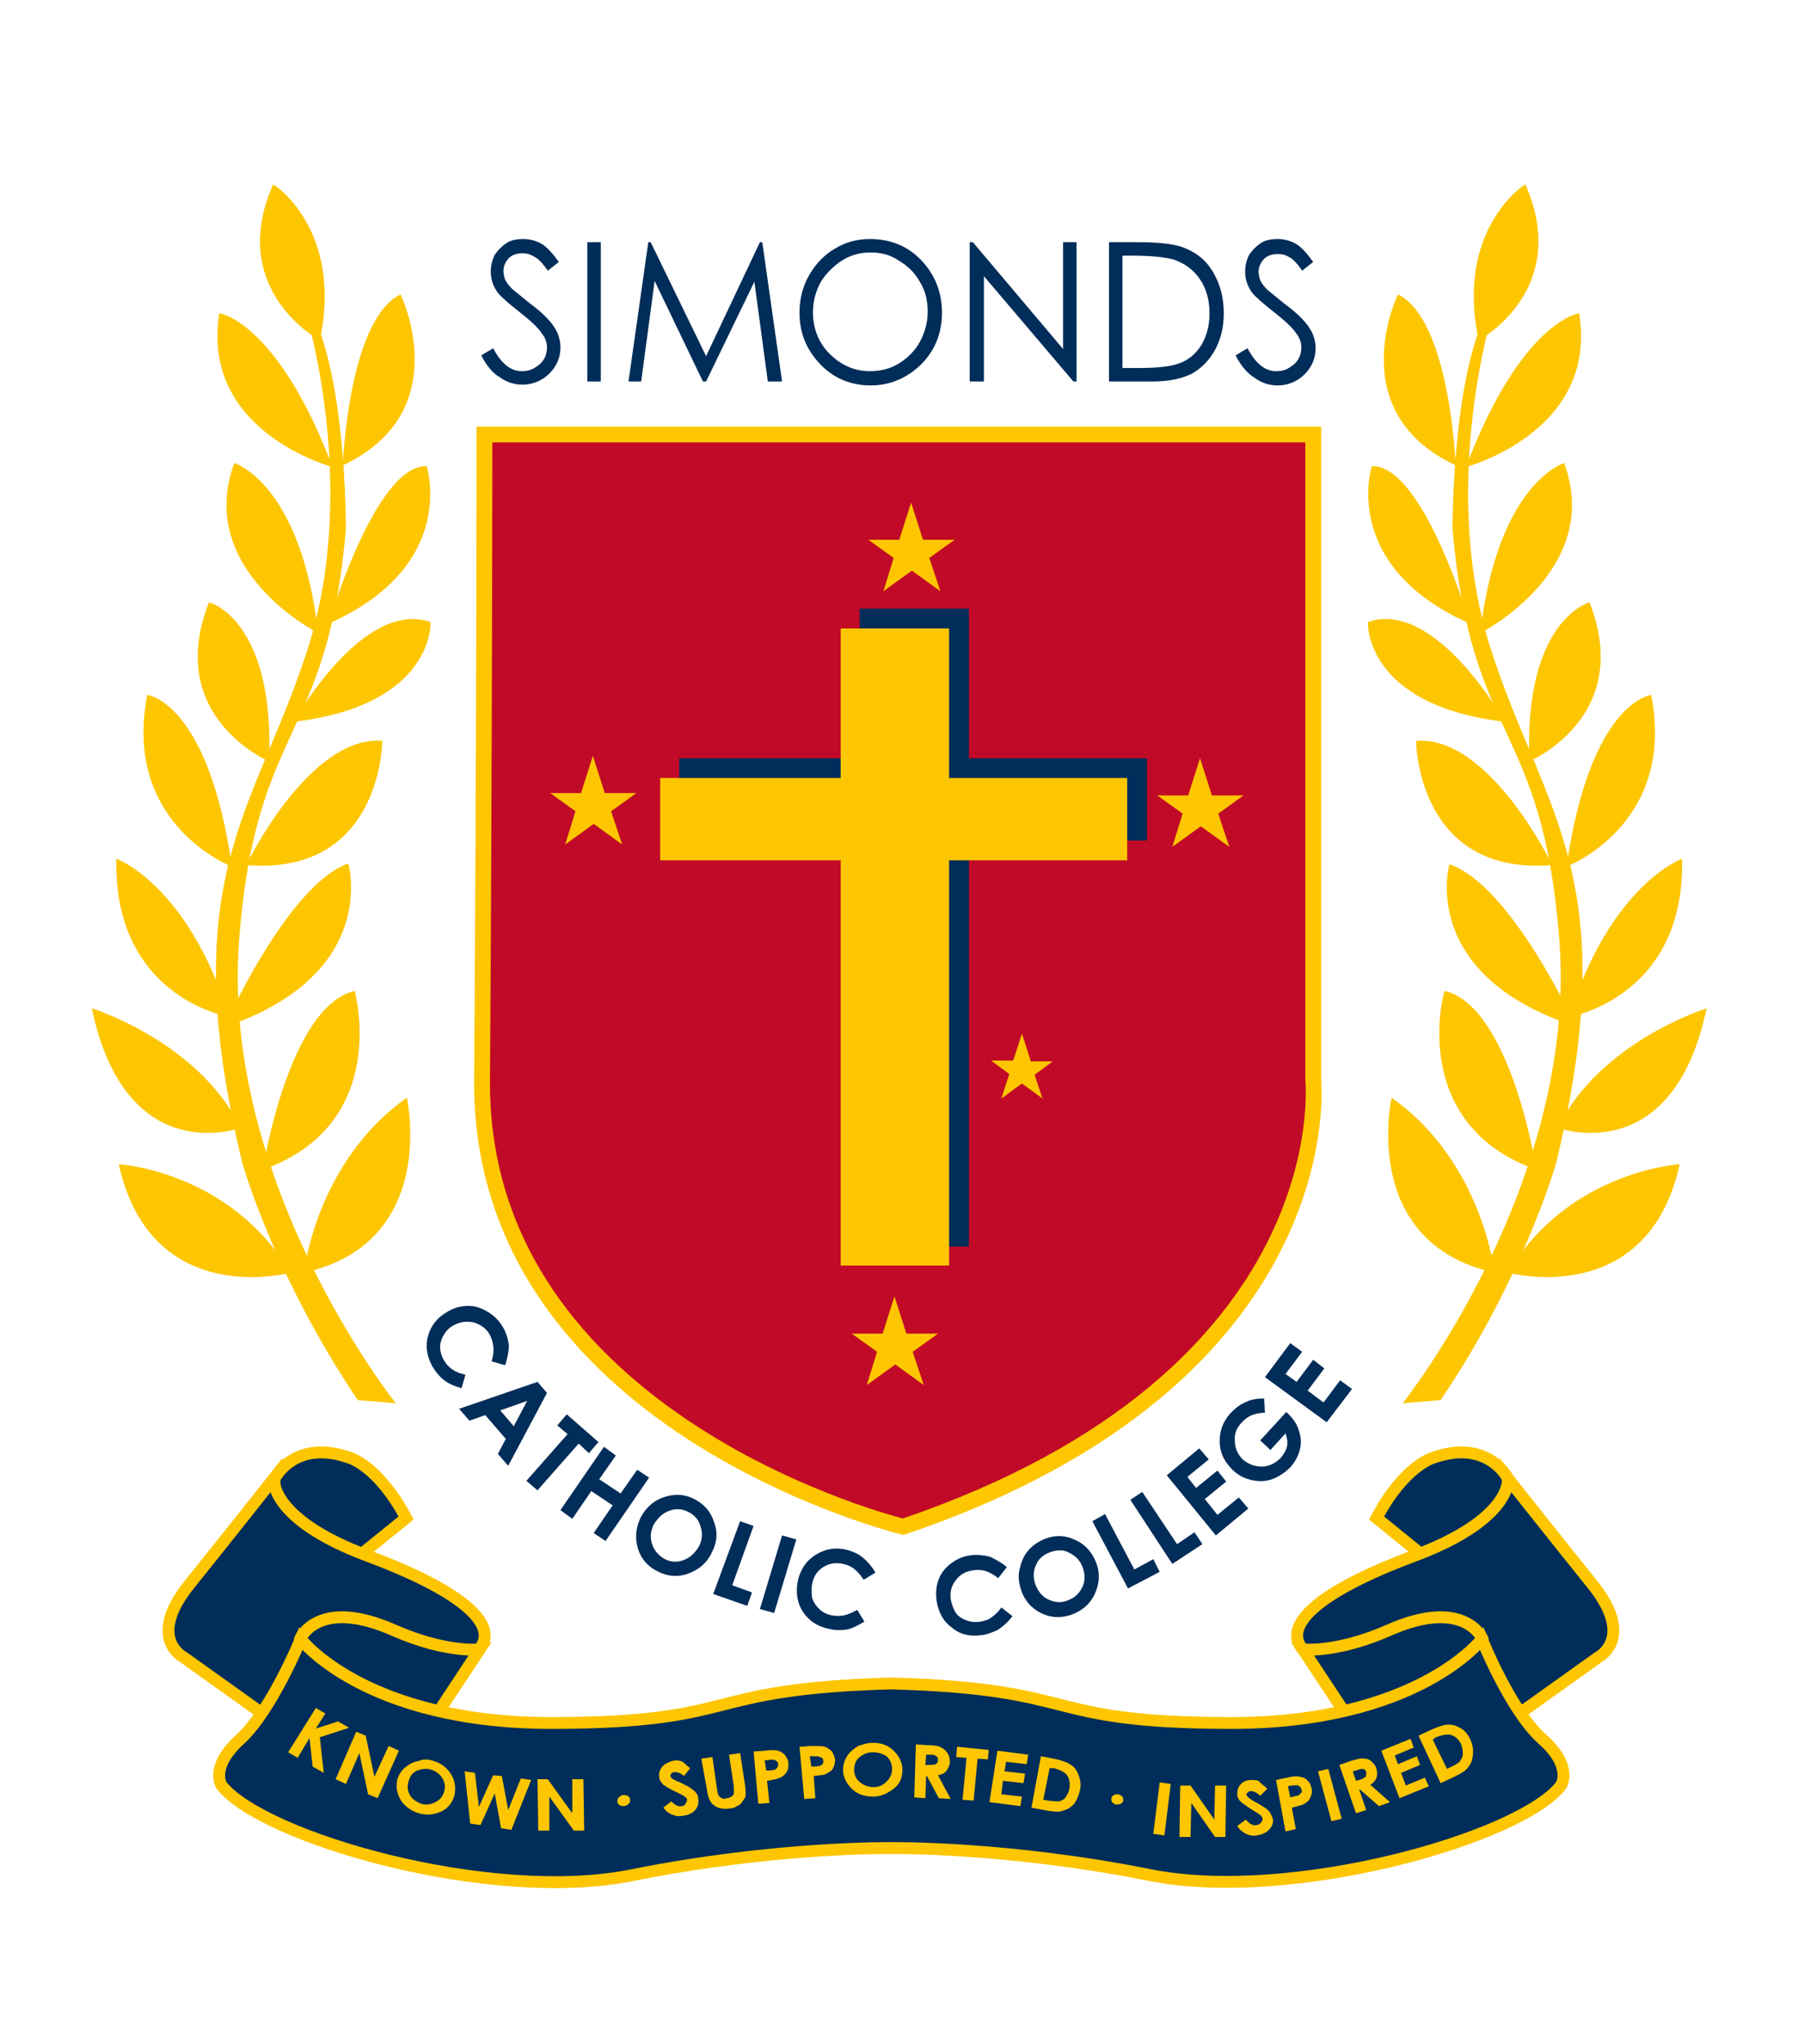 <?xml version="1.0" encoding="UTF-8"?>
<!-- Generator: Adobe Illustrator 23.0.1, SVG Export Plug-In . SVG Version: 6.00 Build 0)  -->
<svg xmlns="http://www.w3.org/2000/svg" xmlns:xlink="http://www.w3.org/1999/xlink" x="0px" y="0px" viewBox="0 0 227.9 258.3" style="enable-background:new 0 0 227.9 258.3;" xml:space="preserve">
<style type="text/css">
	.st0{fill:#002D59;stroke:#FDC600;stroke-width:1.5;stroke-miterlimit:10;}
	.st1{fill:#FDC600;}
	.st2{fill:#C10A27;stroke:#FDC600;stroke-width:2;stroke-miterlimit:10;}
	.st3{fill:#002D59;}
</style>
<g id="Layer_1">
	<g>
		<g>
			<path class="st0" d="M34.7,186.8c0,0,2.5-5.1,9.5-2.6c0,0,3.6,1,7.1,7.6l-9,7.3l-8.3-1.7L34.7,186.8z"></path>
			<path class="st0" d="M33,216.4l-9.8-7c0,0-4.8-2.4,0.8-9.3c5.3-6.6,10.6-13.3,10.6-13.3s-0.7,5.1,11.9,9.8     c12.6,4.7,16.4,8.9,14.1,11.7c-2.4,2.8-9.4,14.8-9.4,14.8L33,216.4z"></path>
			<path class="st0" d="M37.9,207.1c0,0,2.2-5.4,11.9-1.1c6.6,2.9,10.8,2.4,10.8,2.4l-6.6,10l-15.2-5L37.9,207.1z"></path>
			<path class="st0" d="M190.5,186.8c0,0-2.5-5.1-9.5-2.6c0,0-3.6,1-7.1,7.6l9,7.3l8.3-1.7L190.5,186.8z"></path>
			<path class="st0" d="M192.1,216.4l9.8-7c0,0,4.8-2.4-0.8-9.3c-5.3-6.6-10.6-13.3-10.6-13.3s0.7,5.1-11.9,9.8     c-12.6,4.7-16.4,8.9-14.1,11.7c2.4,2.8,9.4,14.8,9.4,14.8L192.1,216.4z"></path>
			<path class="st0" d="M187.3,207.1c0,0-2.2-5.4-11.9-1.1c-6.6,2.9-10.8,2.4-10.8,2.4l6.6,10l15.2-5L187.3,207.1z"></path>
			<path class="st0" d="M194.8,219.7c-4-3.6-7.6-12.6-7.6-12.6s-8.1,10.7-32.1,10.6c-24-0.1-18-4.3-42.5-5     c-24.5,0.7-18.5,4.9-42.5,5c-24,0.1-32.1-10.6-32.1-10.6s-3.7,9-7.6,12.6c-4,3.6-2.4,5.9-2.4,5.9c5.2,6.6,34,15,52,11.3     c18-3.6,32.6-3.4,32.6-3.4s14.6-0.2,32.6,3.4c18,3.6,46.9-4.7,52-11.3C197.2,225.6,198.8,223.2,194.8,219.7z"></path>
		</g>
		<g>
			<path class="st1" d="M39.9,215.8l1.2,0.7l-1.2,1.9l2.8-0.9l1.4,0.8l-3.7,1.2l0.5,4.5l-1.4-0.8l-0.4-3.6l-1.5,2.5l-1.2-0.7     L39.9,215.8z"></path>
			<path class="st1" d="M45,218.8l1.2,0.5l1.1,5.2l1.8-3.9l1.3,0.6l-2.7,6l-1.2-0.5l-1.1-5.2l-1.7,3.9l-1.3-0.6L45,218.8z"></path>
			<path class="st1" d="M54.8,222.5c1,0.3,1.7,0.9,2.2,1.7c0.5,0.8,0.6,1.7,0.4,2.7c-0.3,0.9-0.8,1.6-1.7,2s-1.8,0.5-2.8,0.2     c-1-0.3-1.8-0.9-2.3-1.7c-0.5-0.9-0.6-1.7-0.4-2.6c0.2-0.6,0.5-1.1,1-1.5c0.5-0.4,1-0.7,1.7-0.8     C53.5,222.2,54.2,222.3,54.8,222.5z M54.5,223.6c-0.6-0.2-1.2-0.1-1.8,0.1c-0.6,0.3-0.9,0.7-1.1,1.4c-0.2,0.7-0.1,1.3,0.3,1.9     c0.3,0.4,0.8,0.7,1.3,0.9c0.6,0.2,1.2,0.1,1.8-0.2c0.6-0.3,0.9-0.7,1.1-1.3c0.2-0.6,0.1-1.2-0.2-1.7     C55.6,224.2,55.1,223.8,54.5,223.6z"></path>
			<path class="st1" d="M58.7,223.8l1.3,0.2l0.5,4.3l1.8-4l1.1,0.1l0.8,4.3l1.6-4l1.3,0.2l-2.5,6.3l-1.3-0.2l-0.8-4.4l-1.8,4     l-1.3-0.2L58.7,223.8z"></path>
			<path class="st1" d="M67.9,224.8l1.3,0l3.1,4.3l0-4.3l1.4,0l0.1,6.5l-1.3,0l-3.1-4.3l0,4.3l-1.4,0L67.9,224.8z"></path>
			<path class="st1" d="M78.7,226.8c0.2,0,0.4,0,0.6,0.1s0.3,0.3,0.3,0.5c0,0.2,0,0.4-0.2,0.5c-0.1,0.2-0.3,0.2-0.5,0.3     c-0.2,0-0.4,0-0.6-0.1s-0.3-0.3-0.3-0.5c0-0.2,0-0.4,0.2-0.5C78.4,226.9,78.5,226.8,78.7,226.8z"></path>
			<path class="st1" d="M87.2,223.4l-0.8,1c-0.4-0.4-0.8-0.5-1.2-0.5c-0.2,0-0.3,0.1-0.4,0.2c-0.1,0.1-0.1,0.2-0.1,0.3     s0.1,0.2,0.2,0.3c0.1,0.1,0.5,0.3,1.2,0.6c0.6,0.3,1,0.5,1.1,0.6c0.3,0.2,0.6,0.4,0.7,0.6c0.2,0.2,0.3,0.4,0.3,0.7     c0.1,0.5,0,1-0.3,1.4c-0.3,0.4-0.8,0.7-1.5,0.8c-0.5,0.1-1,0.1-1.4-0.1c-0.4-0.1-0.8-0.4-1.2-0.9l1-0.8c0.5,0.5,0.9,0.7,1.3,0.6     c0.2,0,0.4-0.1,0.5-0.3c0.1-0.2,0.2-0.3,0.2-0.5c0-0.1-0.1-0.3-0.3-0.4c-0.1-0.1-0.5-0.3-0.9-0.5c-0.9-0.4-1.5-0.8-1.8-1     c-0.3-0.3-0.5-0.6-0.5-0.9c-0.1-0.4,0-0.9,0.3-1.3c0.3-0.4,0.7-0.6,1.3-0.8c0.4-0.1,0.7-0.1,1.1,0S86.7,223.1,87.2,223.4z"></path>
			<path class="st1" d="M88.6,222.2l1.4-0.2l0.6,4.2c0.1,0.4,0.1,0.6,0.2,0.7c0.1,0.1,0.2,0.2,0.4,0.3s0.4,0.1,0.6,0     c0.2,0,0.4-0.1,0.6-0.2s0.3-0.3,0.3-0.4c0-0.2,0-0.5,0-0.9l-0.6-4l1.4-0.2l0.6,3.9c0.1,0.7,0.1,1.1,0.1,1.4     c0,0.3-0.2,0.5-0.4,0.8c-0.2,0.3-0.4,0.5-0.7,0.6c-0.3,0.2-0.6,0.3-1,0.3c-0.5,0.1-1,0-1.4-0.1c-0.4-0.2-0.7-0.4-0.9-0.7     c-0.2-0.3-0.4-0.8-0.5-1.6L88.6,222.2z"></path>
			<path class="st1" d="M95.2,221.3l1.4-0.1c0.8-0.1,1.4-0.1,1.7,0s0.7,0.3,0.9,0.6c0.2,0.3,0.4,0.6,0.4,1c0,0.5,0,0.8-0.3,1.2     c-0.2,0.3-0.6,0.6-1,0.7c-0.3,0.1-0.7,0.2-1.4,0.3l0.3,2.8l-1.4,0.1L95.2,221.3z M96.8,223.7l0.4,0c0.3,0,0.6-0.1,0.7-0.1     c0.1-0.1,0.2-0.1,0.3-0.3c0.1-0.1,0.1-0.2,0.1-0.4c0-0.3-0.2-0.4-0.4-0.5c-0.2-0.1-0.5-0.1-0.9,0l-0.4,0L96.8,223.7z"></path>
			<path class="st1" d="M101,220.7l1.5-0.1c0.8,0,1.4,0,1.7,0.1s0.6,0.3,0.9,0.6c0.2,0.3,0.3,0.6,0.4,1c0,0.5-0.1,0.8-0.3,1.2     c-0.2,0.3-0.6,0.5-1,0.7c-0.3,0.1-0.7,0.1-1.4,0.2l0.2,2.8l-1.4,0.1L101,220.7z M102.5,223.2l0.4,0c0.3,0,0.6-0.1,0.7-0.1     s0.2-0.1,0.3-0.2c0.1-0.1,0.1-0.2,0.1-0.4c0-0.3-0.1-0.4-0.4-0.5c-0.2-0.1-0.5-0.1-0.9-0.1l-0.4,0L102.5,223.2z"></path>
			<path class="st1" d="M110.3,220.2c1,0,1.9,0.3,2.6,1c0.7,0.7,1.1,1.5,1.1,2.4c0,1-0.3,1.8-1.1,2.4s-1.6,1-2.6,1     c-1.1,0-2-0.3-2.7-1s-1.1-1.5-1.1-2.4c0-0.6,0.2-1.2,0.5-1.7c0.3-0.5,0.8-0.9,1.4-1.3C109,220.4,109.6,220.2,110.3,220.2z      M110.3,221.4c-0.7,0-1.2,0.2-1.7,0.6c-0.5,0.4-0.7,1-0.7,1.6c0,0.7,0.3,1.3,0.9,1.7c0.4,0.3,1,0.5,1.5,0.5     c0.7,0,1.2-0.2,1.7-0.7s0.7-1,0.7-1.6c0-0.6-0.2-1.1-0.7-1.6C111.5,221.6,111,221.4,110.3,221.4z"></path>
			<path class="st1" d="M115.7,220.4l1.5,0.1c0.8,0,1.4,0.1,1.7,0.3c0.3,0.1,0.6,0.4,0.8,0.7c0.2,0.3,0.3,0.7,0.3,1.1     c0,0.4-0.2,0.8-0.4,1.1c-0.2,0.3-0.6,0.5-1.1,0.6l1.6,3l-1.5-0.1l-1.5-2.8l-0.1,0l-0.1,2.8l-1.4-0.1L115.7,220.4z M116.9,223     l0.4,0c0.4,0,0.7,0,0.9-0.1c0.2-0.1,0.3-0.3,0.3-0.5c0-0.1,0-0.3-0.1-0.4s-0.2-0.2-0.3-0.2c-0.1-0.1-0.4-0.1-0.7-0.1l-0.4,0     L116.9,223z"></path>
			<path class="st1" d="M120.9,220.7l4,0.4l-0.1,1.2l-1.3-0.1l-0.5,5.3l-1.4-0.1l0.5-5.3l-1.3-0.1L120.9,220.7z"></path>
			<path class="st1" d="M126,221.2l3.9,0.5l-0.2,1.2l-2.6-0.3l-0.2,1.2l2.6,0.3l-0.2,1.2l-2.6-0.3l-0.2,1.7l2.6,0.3l-0.2,1.2     l-3.9-0.5L126,221.2z"></path>
			<path class="st1" d="M131.5,221.9l1.6,0.3c1,0.2,1.8,0.5,2.2,0.8c0.5,0.3,0.8,0.8,1,1.4s0.3,1.2,0.1,1.9     c-0.1,0.5-0.3,0.9-0.5,1.3s-0.6,0.7-0.9,0.9c-0.4,0.2-0.8,0.3-1.1,0.4c-0.4,0-1,0-2-0.2l-1.6-0.3L131.5,221.9z M132.6,223.4     l-0.8,4l0.6,0.1c0.6,0.1,1.1,0.1,1.4,0.1c0.3-0.1,0.6-0.2,0.8-0.5c0.2-0.3,0.4-0.6,0.5-1.1c0.1-0.7,0-1.3-0.3-1.7     c-0.3-0.4-0.9-0.7-1.7-0.9L132.6,223.4z"></path>
			<path class="st1" d="M141.3,226.7c0.2,0.1,0.4,0.2,0.5,0.3c0.1,0.2,0.1,0.3,0.1,0.5c0,0.2-0.2,0.3-0.3,0.4     c-0.2,0.1-0.4,0.1-0.6,0.1s-0.4-0.2-0.5-0.3s-0.1-0.3-0.1-0.5c0-0.2,0.2-0.3,0.3-0.4C140.9,226.7,141.1,226.7,141.3,226.7z"></path>
			<path class="st1" d="M146.5,225.2l1.4,0.2l-0.8,6.5l-1.4-0.2L146.5,225.2z"></path>
			<path class="st1" d="M149.1,225.6l1.3,0l3,4.3l0.1-4.3l1.4,0l-0.1,6.5l-1.3,0l-3-4.3l-0.1,4.3l-1.4,0L149.1,225.6z"></path>
			<path class="st1" d="M160.1,226l-0.9,0.9c-0.4-0.4-0.8-0.6-1.2-0.6c-0.2,0-0.3,0.1-0.4,0.2c-0.1,0.1-0.2,0.2-0.1,0.3     c0,0.1,0.1,0.2,0.2,0.3c0.1,0.1,0.5,0.4,1.1,0.7c0.6,0.3,0.9,0.6,1,0.6c0.3,0.2,0.5,0.4,0.7,0.7c0.1,0.2,0.2,0.5,0.3,0.7     c0.1,0.5-0.1,1-0.5,1.4c-0.4,0.4-0.9,0.6-1.5,0.7c-0.5,0.1-1,0-1.4-0.2c-0.4-0.2-0.8-0.5-1.1-1l1.1-0.8c0.4,0.5,0.8,0.8,1.3,0.7     c0.2,0,0.4-0.1,0.6-0.3c0.1-0.1,0.2-0.3,0.2-0.5c0-0.1-0.1-0.3-0.2-0.4s-0.4-0.3-0.9-0.6c-0.8-0.5-1.4-0.9-1.7-1.2     c-0.3-0.3-0.4-0.6-0.4-0.9c0-0.5,0.1-0.9,0.4-1.2c0.3-0.4,0.8-0.6,1.3-0.6c0.4,0,0.7,0,1,0.1C159.3,225.4,159.7,225.6,160.1,226z     "></path>
			<path class="st1" d="M161.2,224.9l1.4-0.3c0.8-0.2,1.3-0.2,1.7-0.1c0.4,0.1,0.7,0.2,0.9,0.5c0.3,0.2,0.4,0.6,0.5,1     c0.1,0.4,0,0.8-0.2,1.2s-0.5,0.6-0.9,0.8c-0.2,0.1-0.7,0.2-1.4,0.4l0.5,2.7l-1.3,0.3L161.2,224.9z M163,227.1l0.4-0.1     c0.3-0.1,0.6-0.1,0.7-0.2c0.1-0.1,0.2-0.2,0.3-0.3c0.1-0.1,0.1-0.2,0-0.4c0-0.2-0.2-0.4-0.4-0.5c-0.2-0.1-0.5,0-0.9,0l-0.4,0.1     L163,227.1z"></path>
			<path class="st1" d="M166.5,223.8l1.3-0.3l1.7,6.3l-1.3,0.3L166.5,223.8z"></path>
			<path class="st1" d="M169.2,223l1.4-0.5c0.8-0.2,1.3-0.4,1.7-0.3c0.4,0,0.7,0.1,1,0.4s0.5,0.5,0.6,0.9c0.1,0.4,0.1,0.8,0,1.1     c-0.1,0.3-0.4,0.7-0.8,0.9l2.5,2.2l-1.4,0.5l-2.4-2.1l-0.1,0l0.9,2.6l-1.3,0.4L169.2,223z M171.3,225l0.4-0.1     c0.4-0.1,0.7-0.3,0.8-0.4c0.1-0.1,0.1-0.3,0.1-0.6c0-0.1-0.1-0.2-0.2-0.3c-0.1-0.1-0.2-0.1-0.4-0.1c-0.1,0-0.4,0.1-0.7,0.2     l-0.4,0.1L171.3,225z"></path>
			<path class="st1" d="M174.5,221.2l3.7-1.5l0.4,1.1l-2.4,1l0.4,1.1l2.4-1l0.4,1.1l-2.4,1l0.6,1.6l2.4-1l0.5,1.1l-3.7,1.5     L174.5,221.2z"></path>
			<path class="st1" d="M179.2,219.3l1.5-0.7c0.9-0.4,1.7-0.7,2.3-0.7c0.6,0,1.1,0.2,1.6,0.5c0.5,0.3,0.9,0.8,1.2,1.5     c0.2,0.5,0.3,0.9,0.3,1.4c0,0.5-0.1,0.9-0.2,1.3c-0.2,0.4-0.4,0.7-0.7,1c-0.3,0.3-0.9,0.6-1.7,1l-1.5,0.7L179.2,219.3z      M181,219.8l1.8,3.7l0.6-0.3c0.6-0.3,1-0.5,1.1-0.8c0.2-0.2,0.3-0.5,0.3-0.9c0-0.4-0.1-0.7-0.2-1.1c-0.3-0.6-0.7-1-1.3-1.2     c-0.5-0.1-1.1,0-1.9,0.3L181,219.8z"></path>
		</g>
	</g>
	<g>
		<path class="st2" d="M61.2,54.9h104.7v81.6c0,0,3.9,37.5-51.8,56.4c0,0-53.5-13-53.2-56.4C61.2,93.1,61.2,54.9,61.2,54.9z"></path>
		<polygon class="st3" points="144.9,95.8 122.4,95.8 122.4,76.9 108.6,76.9 108.6,95.8 85.8,95.8 85.8,106.2 108.6,106.2     108.6,157.5 122.4,157.5 122.4,106.2 144.9,106.2   "></polygon>
		<polygon class="st1" points="142.4,98.3 119.9,98.3 119.9,79.4 106.2,79.4 106.2,98.3 83.4,98.3 83.4,108.7 106.2,108.7     106.2,159.9 119.9,159.9 119.9,108.7 142.4,108.7   "></polygon>
		<path class="st1" d="M157.1,100.5h-4l-1.5-4.7l-1.5,4.7h-3.9l3.2,2.3l-1.3,4.2l3.6-2.6l3.6,2.6l-1.4-4.2L157.1,100.5z M116.6,68.2    l-1.5-4.7l-1.5,4.7h-3.9l3.2,2.3l-1.3,4.2l3.6-2.6l3.6,2.6l-1.4-4.2l3.2-2.3H116.6z M114.5,168.5l-1.5-4.7l-1.5,4.7h-3.9l3.2,2.3    l-1.3,4.2l3.6-2.6l3.6,2.6l-1.4-4.2l3.2-2.3H114.5z M76.4,100.2l-1.5-4.7l-1.5,4.7h-3.9l3.2,2.3l-1.3,4.2l3.6-2.6l3.6,2.6    l-1.4-4.2l3.2-2.3H76.4z M130.2,134l-1.1-3.4L128,134h-2.8l2.3,1.7l-1,3.1l2.6-1.9l2.6,1.9l-1-3l2.3-1.7H130.2z"></path>
	</g>
	<g>
		<path class="st1" d="M36.7,160.8c0,0-17.6,4.8-21.7-13.7C15,147.1,29,147.9,36.7,160.8z"></path>
		<path class="st1" d="M30.4,142.5c0,0-14.5,5.4-18.8-15.1C11.6,127.4,25.1,131.6,30.4,142.5z"></path>
		<path class="st1" d="M29,128.5c0,0-14.7-2.4-14.3-20C14.7,108.5,23.7,111.7,29,128.5z"></path>
		<path class="st1" d="M29.3,109.5c0,0-13.9-5.3-10.7-21.7C18.6,87.8,26.3,88.6,29.3,109.5z"></path>
		<path class="st1" d="M34,96.2c0,0-13.3-5.6-7.6-20.1C26.5,76.1,34.7,78.3,34,96.2z"></path>
		<path class="st1" d="M40.2,80c0,0-15.6-7.9-10.6-21.5C29.6,58.5,38,61,40.2,80z"></path>
		<path class="st1" d="M42,59c0,0-16.7-4.4-14.3-19.4C27.7,39.5,35.1,40.7,42,59z"></path>
		<path class="st1" d="M40.4,43c0,0-11.8-6.3-5.9-19.7C34.5,23.2,43.4,28.9,40.4,43z"></path>
		<path class="st1" d="M43.3,58.8c0,0,0.7-18.4,7.3-21.6C50.6,37.2,57.8,52,43.3,58.8z"></path>
		<path class="st1" d="M41.5,78.8c0,0,5.9-20.1,12.4-19.9C53.9,58.9,58,71.5,41.5,78.8z"></path>
		<path class="st1" d="M37.1,91.2c0,0,8.7-15.6,17.3-12.6C54.4,78.6,54.9,89.1,37.1,91.2z"></path>
		<path class="st1" d="M31.1,109.3c0,0,7.9-16.4,17.2-15.7C48.3,93.7,48.2,110.7,31.1,109.3z"></path>
		<path class="st1" d="M28.3,129.8c0,0,8-18,15.7-20.7C44,109.1,48.1,123.1,28.3,129.8z"></path>
		<path class="st1" d="M33.2,147.8c0,0,3.2-20.6,11.6-22.6C44.8,125.2,49.5,142,33.2,147.8z"></path>
		<path class="st1" d="M38.4,160.8c0,0,1.5-14,13-22.1C51.4,138.7,55.5,157,38.4,160.8z"></path>
		<path class="st1" d="M50,177.3c0,0-22.1-27.7-19.8-58.4c2.1-27.8,11.1-24.7,13.5-52c0,0,0.1-20.3-4.9-28.5    c-3.1-5.1-0.3,0.6-0.3,0.6s7,22.2,0.4,42.9s-17,28.8-8.3,65c0,0,4,14.3,14.6,30L50,177.3z"></path>
	</g>
	<g>
		<path class="st1" d="M190.5,160.8c0,0,17.6,4.8,21.7-13.7C212.2,147.1,198.2,147.9,190.5,160.8z"></path>
		<path class="st1" d="M196.8,142.5c0,0,14.5,5.4,18.8-15.1C215.6,127.4,202.1,131.6,196.8,142.5z"></path>
		<path class="st1" d="M198.2,128.5c0,0,14.7-2.4,14.3-20C212.5,108.5,203.5,111.7,198.2,128.5z"></path>
		<path class="st1" d="M197.9,109.5c0,0,13.9-5.3,10.7-21.7C208.6,87.8,200.9,88.6,197.9,109.5z"></path>
		<path class="st1" d="M193.2,96.2c0,0,13.3-5.6,7.6-20.1C200.8,76.1,192.5,78.3,193.2,96.2z"></path>
		<path class="st1" d="M187,80c0,0,15.6-7.9,10.6-21.5C197.6,58.5,189.2,61,187,80z"></path>
		<path class="st1" d="M185.2,59c0,0,16.7-4.4,14.3-19.4C199.5,39.5,192.1,40.7,185.2,59z"></path>
		<path class="st1" d="M186.8,43c0,0,11.8-6.3,5.9-19.7C192.7,23.2,183.8,28.9,186.8,43z"></path>
		<path class="st1" d="M183.9,58.8c0,0-0.7-18.4-7.3-21.6C176.6,37.2,169.4,52,183.9,58.8z"></path>
		<path class="st1" d="M185.7,78.8c0,0-5.9-20.1-12.4-19.9C173.3,58.9,169.2,71.5,185.7,78.8z"></path>
		<path class="st1" d="M190.1,91.2c0,0-8.7-15.6-17.3-12.6C172.8,78.6,172.3,89.1,190.1,91.2z"></path>
		<path class="st1" d="M196.1,109.3c0,0-7.9-16.4-17.2-15.7C178.9,93.7,179,110.7,196.1,109.3z"></path>
		<path class="st1" d="M199.1,129.7c0,0-8.2-17.9-16-20.5C183.1,109.2,179.1,123.2,199.1,129.7z"></path>
		<path class="st1" d="M194.1,147.8c0,0-3.2-20.6-11.6-22.6C182.4,125.2,177.8,142,194.1,147.8z"></path>
		<path class="st1" d="M188.8,160.8c0,0-1.5-14-13-22.1C175.8,138.7,171.7,157,188.8,160.8z"></path>
		<path class="st1" d="M177.2,177.3c0,0,22.1-27.7,19.8-58.4c-2.1-27.8-11.1-24.7-13.5-52c0,0-0.1-20.3,4.9-28.5    c3.1-5.1,0.3,0.6,0.3,0.6s-7,22.2-0.4,42.9s17,28.8,8.3,65c0,0-4,14.3-14.6,30L177.2,177.3z"></path>
	</g>
	<g>
		<path class="st3" d="M63.8,172.5l-1.7-0.5c0.4-1.2,0.3-2.3-0.2-3.3c-0.4-0.8-1.1-1.3-2-1.6c-0.9-0.2-1.7-0.1-2.5,0.3    c-0.6,0.3-1,0.7-1.3,1.2c-0.3,0.5-0.5,1-0.5,1.6c0,0.6,0.2,1.2,0.5,1.7c0.3,0.5,0.6,0.8,1,1.1c0.4,0.3,0.9,0.5,1.7,0.7l-0.5,1.7    c-1-0.3-1.7-0.6-2.3-1.1c-0.5-0.4-1-1-1.4-1.7c-0.7-1.3-0.9-2.6-0.5-3.9c0.4-1.3,1.2-2.3,2.5-3c0.8-0.5,1.7-0.7,2.6-0.7    s1.7,0.3,2.5,0.8c0.8,0.5,1.4,1.1,1.9,2c0.4,0.7,0.6,1.5,0.7,2.3C64.2,171,64.1,171.7,63.8,172.5z"></path>
		<path class="st3" d="M67.9,174.6l1.2,1.4l-4.9,9.2l-1.3-1.5l1-1.9l-2.6-3l-2,0.7l-1.3-1.5L67.9,174.6z M66.6,177l-3.4,1.2l1.7,2    L66.6,177z"></path>
		<path class="st3" d="M71.6,178.7l4,3.5l-1.2,1.4l-1.3-1.2l-5.2,5.9l-1.4-1.2l5.2-5.9l-1.3-1.1L71.6,178.7z"></path>
		<path class="st3" d="M76.3,182.8l1.5,1.1l-2.1,3l2.7,1.8l2.1-3l1.5,1l-5.5,8l-1.5-1l2.4-3.5l-2.7-1.8l-2.4,3.5l-1.5-1.1    L76.3,182.8z"></path>
		<path class="st3" d="M87.7,189.4c1.2,0.6,2.1,1.6,2.5,2.9c0.5,1.3,0.4,2.6-0.3,3.9c-0.6,1.3-1.6,2.1-2.9,2.6    c-1.3,0.5-2.6,0.4-3.8-0.2c-1.3-0.6-2.2-1.6-2.6-2.9c-0.4-1.3-0.3-2.6,0.3-3.9c0.4-0.8,1-1.5,1.7-2c0.7-0.5,1.6-0.8,2.5-0.9    C86.1,188.8,86.9,189,87.7,189.4z M86.9,191c-0.8-0.4-1.6-0.4-2.4-0.1c-0.8,0.3-1.4,0.9-1.9,1.7c-0.5,1-0.5,1.9-0.1,2.8    c0.3,0.7,0.8,1.2,1.5,1.6c0.8,0.4,1.6,0.4,2.4,0.1c0.8-0.3,1.4-0.9,1.9-1.7c0.4-0.8,0.5-1.7,0.2-2.5C88.3,192,87.7,191.4,86.9,191    z"></path>
		<path class="st3" d="M93.5,192.2l1.7,0.6l-2.7,7.5l2.5,0.9l-0.6,1.7l-4.3-1.5L93.5,192.2z"></path>
		<path class="st3" d="M98.8,194l1.8,0.5l-2.8,9.3l-1.8-0.5L98.8,194z"></path>
		<path class="st3" d="M110.6,198.7l-1.5,0.9c-0.7-1.1-1.5-1.8-2.6-2c-0.9-0.2-1.7-0.1-2.5,0.4c-0.8,0.5-1.2,1.2-1.4,2.1    c-0.1,0.6-0.1,1.2,0,1.8c0.2,0.6,0.5,1,0.9,1.4c0.4,0.4,1,0.7,1.6,0.8c0.5,0.1,1,0.1,1.5,0c0.5-0.1,1-0.3,1.7-0.7l0.9,1.5    c-0.9,0.5-1.6,0.9-2.3,1c-0.7,0.1-1.4,0.1-2.2-0.1c-1.5-0.3-2.6-1.1-3.3-2.2c-0.7-1.1-0.9-2.4-0.6-3.9c0.2-0.9,0.6-1.7,1.2-2.4    c0.6-0.6,1.3-1.1,2.2-1.4c0.9-0.3,1.8-0.3,2.7-0.1c0.8,0.2,1.5,0.5,2.1,1S110.2,198,110.6,198.7z"></path>
	</g>
	<g>
		<path class="st3" d="M127.2,198l-1.1,1.4c-1-0.8-2-1.2-3.1-1c-0.9,0.1-1.7,0.5-2.2,1.2c-0.6,0.7-0.8,1.5-0.7,2.4    c0.1,0.6,0.3,1.2,0.6,1.7c0.3,0.5,0.8,0.8,1.3,1c0.5,0.2,1.1,0.3,1.8,0.2c0.5-0.1,1-0.2,1.4-0.5s0.9-0.7,1.3-1.3l1.4,1.1    c-0.6,0.8-1.2,1.3-1.8,1.7c-0.6,0.3-1.3,0.6-2.1,0.7c-1.5,0.2-2.8-0.1-3.8-1c-1.1-0.8-1.7-2-1.9-3.5c-0.1-1,0-1.8,0.3-2.6    s0.9-1.5,1.6-2c0.8-0.6,1.6-0.9,2.5-1c0.8-0.1,1.6,0,2.4,0.2C125.9,197.1,126.6,197.5,127.2,198z"></path>
		<path class="st3" d="M132.1,194.4c1.3-0.5,2.6-0.4,3.8,0.2c1.3,0.6,2.1,1.6,2.6,2.9c0.5,1.3,0.4,2.6-0.2,3.9s-1.6,2.1-2.9,2.6    c-1.4,0.5-2.7,0.4-3.9-0.2c-1.2-0.6-2.1-1.6-2.5-2.9c-0.3-0.9-0.4-1.8-0.2-2.6c0.2-0.9,0.5-1.7,1.1-2.4S131.3,194.7,132.1,194.4z     M132.7,196.1c-0.8,0.3-1.5,0.8-1.8,1.6c-0.4,0.8-0.4,1.6-0.1,2.5c0.4,1,1,1.7,1.9,2c0.7,0.3,1.5,0.3,2.2,0    c0.8-0.3,1.4-0.8,1.8-1.6s0.4-1.6,0.1-2.5c-0.3-0.9-0.9-1.5-1.7-1.9C134.4,195.8,133.6,195.8,132.7,196.1z"></path>
		<path class="st3" d="M138,192.2l1.6-0.9l3.7,7l2.4-1.3l0.8,1.6l-4,2.1L138,192.2z"></path>
		<path class="st3" d="M142.8,189.5l1.5-1l4.4,6.6l2.2-1.5l1,1.5l-3.8,2.5L142.8,189.5z"></path>
		<path class="st3" d="M147.4,186.4l4.1-3.4l1.2,1.4l-2.7,2.2l1.1,1.4l2.7-2.2l1.1,1.4l-2.7,2.2l1.6,2l2.7-2.2l1.2,1.4l-4.1,3.4    L147.4,186.4z"></path>
		<path class="st3" d="M159.7,176.7l0.1,1.8c-1.2,0-2.2,0.4-2.9,1.2c-0.7,0.7-1,1.5-0.9,2.4c0,0.9,0.4,1.7,1,2.3    c0.7,0.6,1.5,0.9,2.4,0.9c0.9,0,1.7-0.4,2.4-1.1c0.4-0.5,0.7-1,0.8-1.5s0-1-0.2-1.6l-1.9,2.1l-1.3-1.2l3.3-3.6l0.3,0.3    c0.6,0.6,1.1,1.3,1.3,2.1c0.3,0.8,0.3,1.7,0.1,2.4c-0.2,0.8-0.6,1.5-1.2,2.2c-0.7,0.7-1.5,1.2-2.3,1.5c-0.9,0.3-1.7,0.3-2.6,0.1    c-0.9-0.2-1.7-0.6-2.4-1.3c-0.9-0.9-1.5-1.9-1.6-3.2c-0.1-1.5,0.3-2.8,1.4-4c0.6-0.6,1.2-1.1,2-1.4    C158.1,176.8,158.9,176.7,159.7,176.7z"></path>
		<path class="st3" d="M159.8,174l3.2-4.3l1.5,1.1l-2.1,2.8l1.4,1l2.1-2.8l1.4,1.1l-2.1,2.8l2,1.5l2.1-2.8l1.5,1.1l-3.2,4.2    L159.8,174z"></path>
	</g>
	<g>
		<path class="st3" d="M60.8,44.9l1.5-0.9c1,1.9,2.2,2.9,3.6,2.9c0.6,0,1.1-0.1,1.6-0.4c0.5-0.3,0.9-0.6,1.2-1.1    c0.3-0.5,0.4-1,0.4-1.5c0-0.6-0.2-1.2-0.6-1.7c-0.5-0.8-1.5-1.7-2.9-2.8c-1.4-1.1-2.3-1.9-2.7-2.4c-0.6-0.8-0.9-1.7-0.9-2.7    c0-0.8,0.2-1.5,0.5-2.1c0.4-0.6,0.9-1.1,1.5-1.5c0.6-0.4,1.4-0.5,2.1-0.5c0.8,0,1.6,0.2,2.3,0.6c0.7,0.4,1.4,1.2,2.2,2.3l-1.4,1.1    c-0.6-0.9-1.2-1.5-1.6-1.7C67,32.1,66.5,32,66,32c-0.7,0-1.3,0.2-1.7,0.6c-0.4,0.4-0.7,1-0.7,1.6c0,0.4,0.1,0.8,0.2,1.1    c0.2,0.4,0.4,0.7,0.9,1.2c0.2,0.2,1,0.8,2.2,1.8c1.5,1.1,2.5,2.1,3.1,3c0.6,0.9,0.8,1.8,0.8,2.6c0,1.3-0.5,2.4-1.4,3.3    c-0.9,0.9-2.1,1.4-3.4,1.4c-1,0-2-0.3-2.8-0.9C62.3,47.2,61.5,46.3,60.8,44.9z"></path>
		<path class="st3" d="M74.2,30.6h1.7v17.6h-1.7V30.6z"></path>
		<path class="st3" d="M79.4,48.2l2.5-17.6h0.3l7,14.4L96,30.6h0.3l2.5,17.6H97l-1.7-12.6l-6.1,12.6h-0.4l-6.1-12.7L81,48.2H79.4z"></path>
		<path class="st3" d="M109.9,30.2c2.6,0,4.8,0.9,6.5,2.7c1.7,1.8,2.6,4,2.6,6.6c0,2.6-0.9,4.8-2.6,6.5s-3.9,2.7-6.4,2.7    c-2.5,0-4.7-0.9-6.4-2.7c-1.7-1.8-2.6-3.9-2.6-6.5c0-1.7,0.4-3.3,1.2-4.7c0.8-1.4,1.9-2.6,3.3-3.4    C106.8,30.6,108.3,30.2,109.9,30.2z M110,31.9c-1.3,0-2.5,0.3-3.6,1c-1.1,0.7-2,1.6-2.7,2.7c-0.6,1.1-1,2.4-1,3.8    c0,2.1,0.7,3.9,2.1,5.3c1.4,1.4,3.1,2.2,5.1,2.2c1.3,0,2.6-0.3,3.7-1c1.1-0.7,2-1.6,2.6-2.7c0.6-1.1,1-2.4,1-3.8    c0-1.4-0.3-2.7-1-3.8c-0.6-1.1-1.5-2-2.7-2.7C112.5,32.2,111.3,31.9,110,31.9z"></path>
		<path class="st3" d="M122.5,48.2V30.6h0.4l11.4,13.5V30.6h1.7v17.6h-0.4l-11.3-13.3v13.3H122.5z"></path>
		<path class="st3" d="M140.1,48.2V30.6h3.6c2.6,0,4.4,0.2,5.6,0.6c1.7,0.6,3,1.6,3.9,3.1c0.9,1.5,1.4,3.2,1.4,5.3    c0,1.8-0.4,3.3-1.1,4.6c-0.7,1.3-1.7,2.3-2.9,3c-1.2,0.6-2.8,1-5,1H140.1z M141.8,46.5h2c2.4,0,4-0.2,4.9-0.5    c1.3-0.4,2.3-1.2,3-2.3c0.7-1.1,1.1-2.5,1.1-4.1c0-1.7-0.4-3.1-1.2-4.3c-0.8-1.2-1.9-2-3.3-2.5c-1.1-0.3-2.8-0.5-5.3-0.5h-1.2    V46.5z"></path>
		<path class="st3" d="M156.1,44.9l1.5-0.9c1,1.9,2.2,2.9,3.6,2.9c0.6,0,1.1-0.1,1.6-0.4c0.5-0.3,0.9-0.6,1.2-1.1    c0.3-0.5,0.4-1,0.4-1.5c0-0.6-0.2-1.2-0.6-1.7c-0.5-0.8-1.5-1.7-2.9-2.8c-1.4-1.1-2.3-1.9-2.7-2.4c-0.6-0.8-0.9-1.7-0.9-2.7    c0-0.8,0.2-1.5,0.5-2.1c0.4-0.6,0.9-1.1,1.5-1.5c0.6-0.4,1.4-0.5,2.1-0.5c0.8,0,1.6,0.2,2.3,0.6c0.7,0.4,1.4,1.2,2.2,2.3l-1.4,1.1    c-0.6-0.9-1.2-1.5-1.6-1.7c-0.5-0.3-0.9-0.4-1.5-0.4c-0.7,0-1.3,0.2-1.7,0.6c-0.4,0.4-0.7,1-0.7,1.6c0,0.4,0.1,0.8,0.2,1.1    c0.2,0.4,0.4,0.7,0.9,1.2c0.2,0.2,1,0.8,2.2,1.8c1.5,1.1,2.5,2.1,3.1,3c0.6,0.9,0.8,1.8,0.8,2.6c0,1.3-0.5,2.4-1.4,3.3    c-0.9,0.9-2.1,1.4-3.4,1.4c-1,0-2-0.3-2.8-0.9C157.6,47.2,156.8,46.3,156.1,44.9z"></path>
	</g>
</g>
<g id="Layer_2">
</g>
</svg>
